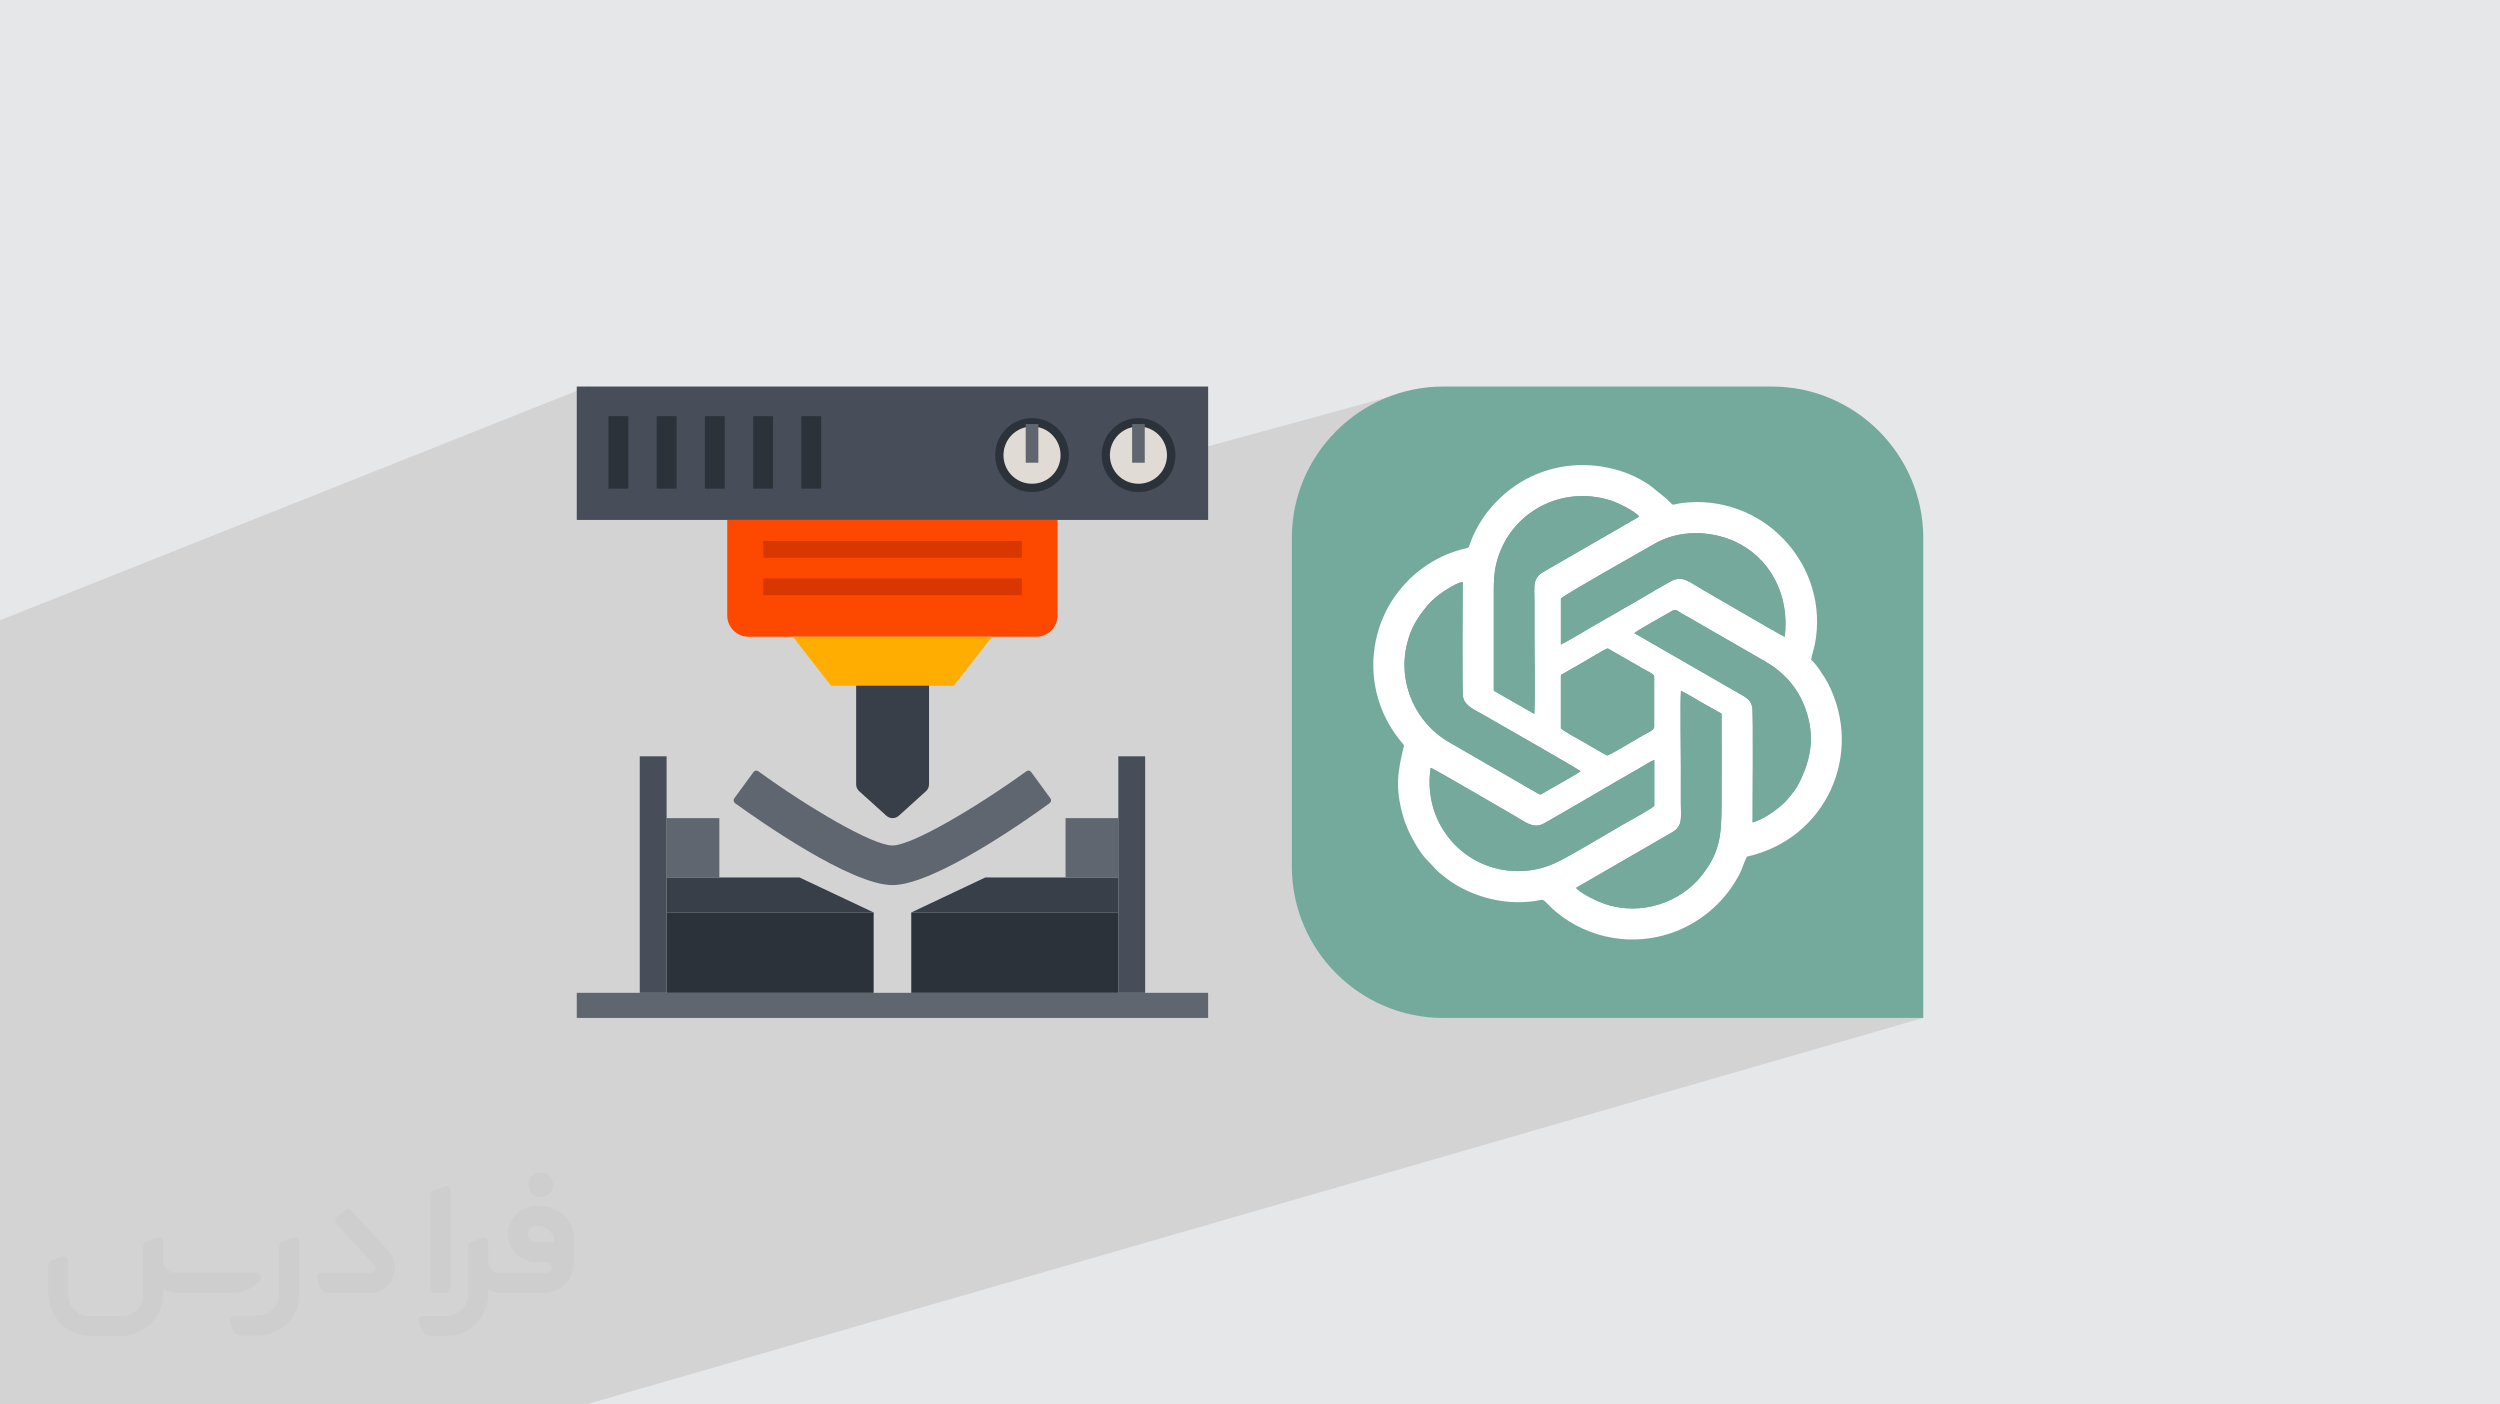 <?xml version="1.0" encoding="UTF-8"?>
<!DOCTYPE svg PUBLIC "-//W3C//DTD SVG 1.0//EN" "http://www.w3.org/TR/2001/REC-SVG-20010904/DTD/svg10.dtd">
<!-- Creator: CorelDRAW -->
<svg xmlns="http://www.w3.org/2000/svg" xml:space="preserve" width="94.192mm" height="52.917mm" version="1.0" style="shape-rendering:geometricPrecision; text-rendering:geometricPrecision; image-rendering:optimizeQuality; fill-rule:evenodd; clip-rule:evenodd"
viewBox="0 0 9404.92 5283.66"
 xmlns:xlink="http://www.w3.org/1999/xlink"
 xmlns:xodm="http://www.corel.com/coreldraw/odm/2003">
 <defs>
  <style type="text/css">
   <![CDATA[
    .fil13 {fill:#74A99C}
    .fil11 {fill:#74AA9C}
    .fil12 {fill:white}
    .fil8 {fill:#2B323A;fill-rule:nonzero}
    .fil6 {fill:#383F49;fill-rule:nonzero}
    .fil3 {fill:#474D59;fill-rule:nonzero}
    .fil7 {fill:#5F6670;fill-rule:nonzero}
    .fil9 {fill:#D83800;fill-rule:nonzero}
    .fil10 {fill:#E0DBD5;fill-rule:nonzero}
    .fil4 {fill:#FD4900;fill-rule:nonzero}
    .fil5 {fill:#FFAD01;fill-rule:nonzero}
    .fil2 {fill:#373435;fill-rule:nonzero;fill-opacity:0.031}
    .fil1 {fill:#2B2A29;fill-opacity:0.102}
    .fil0 {fill:#E6E7E8}
   ]]>
  </style>
 </defs>
 <g id="Layer_x0020_1">
  <polygon class="fil0" points="-0,0 9404.92,0 9404.92,5283.66 -0,5283.66 "/>
  <polygon class="fil1" points="7045.61,3633.58 7235.18,3829.47 2203.84,5283.66 -0,5283.66 -0,2333.28 2210.5,1454.18 4421.81,1712.49 5220.94,1494 "/>
  <g id="_1653273546528">
   <path class="fil2" d="M1125.4 4672.59l0 197.03c0,20.41 -3.74,40.82 -11.66,59.56 -7.92,18.74 -19.16,36.25 -33.74,50.4 -14.58,14.58 -31.65,25.82 -50.4,33.74 -18.74,7.92 -39.15,11.66 -59.56,11.66l-60.82 0c-7.08,0 -14.16,-2.08 -19.99,-6.25 -5.83,-4.16 -10.41,-9.58 -12.92,-16.25l-11.24 -29.16c-0.83,-2.5 -1.25,-5.41 -1.25,-8.33 0,-2.92 1.25,-5.42 2.92,-7.92 1.67,-2.5 3.74,-4.16 6.25,-5.41 2.5,-1.25 5.41,-2.09 7.91,-1.67l86.23 0c22.08,0 42.91,-8.75 58.73,-24.57 15.41,-15.42 24.15,-36.65 24.15,-58.73l0 -179.12c0,-3.33 1.26,-6.66 3.33,-9.58 2.09,-2.92 5,-5 7.92,-6.25l40.82 -15.83c2.5,-0.84 5.41,-1.25 8.33,-0.84 2.92,0.42 5.42,1.26 7.5,2.92 2.09,1.67 4.17,3.75 5.42,6.25 1.25,2.92 2.08,5.83 2.08,8.33z"/>
   <path class="fil2" d="M2033.88 4536.8l-15 0c-59.57,0 -109.13,48.73 -108.31,107.88 0.42,27.5 12.08,54.16 31.66,73.32 19.57,19.57 46.23,30.4 74.14,30.4l39.57 0c5.42,0 10.41,2.08 14.17,5.83 3.74,3.74 5.83,8.75 5.83,14.16 0,5.42 -2.09,10.41 -5.83,14.17 -3.75,3.74 -8.75,5.83 -14.17,5.83l-179.11 0c-10.83,0 -20.83,-4.58 -28.33,-12.08 -7.5,-7.5 -11.66,-17.91 -12.08,-28.33l0 -74.98c0,-2.92 -0.83,-5.41 -2.08,-7.92 -1.25,-2.5 -3.33,-4.57 -5.42,-6.24 -2.08,-1.67 -4.99,-2.51 -7.5,-2.92 -2.92,-0.42 -5.41,0 -8.33,0.83l-41.24 15.83c-2.92,1.25 -5.83,3.33 -7.92,6.25 -2.08,2.92 -2.92,6.25 -2.92,9.58l0 179.12c0,22.08 -8.75,43.32 -24.15,58.73 -15.42,15.42 -36.65,24.57 -58.73,24.57l-86.64 0.01c-2.92,0 -5.42,0.83 -7.92,2.08 -2.5,1.25 -4.58,3.33 -6.25,5.42 -1.66,2.5 -2.5,4.99 -2.92,7.5 -0.41,2.92 0,5.41 1.26,8.33l11.24 29.16c2.5,6.67 7.08,12.5 12.91,16.66 5.83,4.16 12.91,6.25 20,5.83l60.81 0c41.24,0 80.81,-16.25 109.97,-45.82 29.16,-29.16 45.81,-68.74 45.81,-109.97l0 -18.32c15.84,7.91 33.33,12.08 50.82,12.08l157.03 0c30.41,0 59.99,-12.08 81.65,-33.74 21.66,-21.67 33.74,-50.82 33.74,-81.65l0 -85.81c0,-33.32 -13.33,-65.39 -36.65,-89.14 -23.74,-23.74 -55.82,-36.65 -89.14,-36.65zm50.39 136.2l-66.64 0c-7.92,0 -15.42,-2.5 -21.25,-7.91 -5.83,-5.42 -9.59,-12.5 -10.41,-20.42 0,-4.16 0.42,-8.75 2.08,-12.91 1.67,-4.16 3.75,-7.91 6.67,-10.82 5.83,-5.42 13.75,-8.76 21.66,-8.76l7.09 0c16.25,0 31.65,6.25 42.9,17.91 11.66,11.25 17.91,26.66 17.91,42.91z"/>
   <path class="fil2" d="M1694.39 4478.9l0 367.39c0,2.08 -0.42,4.57 -1.25,6.66 -0.84,2.09 -2.09,4.16 -3.75,5.83 -1.67,1.67 -3.33,2.92 -5.41,3.74 -2.09,0.84 -4.16,1.26 -6.67,1.26l-40.82 0c-2.08,0 -4.58,-0.42 -6.66,-1.26 -2.09,-0.83 -4.16,-2.08 -5.42,-3.74 -1.66,-1.67 -2.92,-3.74 -3.74,-5.83 -0.83,-2.09 -1.25,-4.58 -1.25,-6.66l0 -351.57c0,-3.32 0.83,-6.66 2.92,-9.58 2.08,-2.92 4.58,-5 7.91,-6.25l40.83 -15.83c2.5,-0.84 5.41,-1.25 8.33,-1.25 2.92,0.41 5.41,1.25 7.5,2.92 2.5,1.66 4.16,3.74 5.41,6.24 1.25,2.09 2.09,5 2.09,7.92z"/>
   <path class="fil2" d="M1391.56 4863.79l-153.7 0c-7.08,0 -14.17,-2.09 -20,-6.25 -5.83,-4.16 -10.41,-9.99 -13.33,-16.66l-11.24 -28.74c-0.83,-2.51 -1.25,-5.42 -0.83,-8.34 0.41,-2.92 1.25,-5.41 2.92,-7.91 1.66,-2.51 3.74,-4.16 6.24,-5.42 2.51,-1.25 5.42,-2.08 7.92,-2.08l184.11 0c3.33,0 6.66,-1.25 9.58,-2.92 2.93,-2.09 5,-4.58 6.67,-7.92 1.25,-3.33 1.67,-6.66 1.25,-9.99 -0.42,-3.33 -2.08,-6.67 -4.16,-9.17l-141.63 -154.12c-2.92,-3.33 -4.58,-7.92 -4.58,-12.5 0,-4.58 2.09,-8.75 5.83,-12.08l29.58 -27.49c3.33,-2.92 7.92,-4.58 12.5,-4.58 4.58,0.42 8.75,2.09 12.08,5.83l140.37 152.87c55.41,59.57 12.5,157.46 -69.56,157.46z"/>
   <path class="fil2" d="M977.53 4817.97l-20 17.07c-20.83,17.91 -47.49,27.91 -74.98,27.91l-211.19 0c-19.57,0 -39.15,-4.16 -57.06,-12.49l0 16.25c0,20.82 -4.16,41.65 -12.08,60.81 -7.91,19.16 -19.57,36.65 -34.57,51.65 -14.58,14.58 -32.07,26.24 -51.65,34.58 -19.16,7.91 -39.99,12.07 -60.82,12.07l-114.55 0.01c-20.83,0 -41.66,-4.17 -60.82,-12.08 -19.16,-7.92 -36.65,-19.58 -51.65,-34.58 -14.58,-14.58 -26.24,-32.07 -34.57,-51.65 -7.92,-19.16 -12.08,-39.98 -12.08,-60.81l0 -107.89c0,-3.33 1.25,-6.66 2.92,-9.58 2.09,-2.92 4.58,-5 7.92,-6.25l40.82 -15.83c2.5,-0.84 5.41,-1.26 8.33,-0.84 2.92,0.42 5.42,1.25 7.5,2.92 2.09,1.67 4.16,3.75 5.42,6.25 1.25,2.5 2.08,5 2.08,7.92l0 128.71c0,20.83 8.34,40.82 22.92,55.41 14.58,14.58 34.57,22.91 55.4,22.91l125.79 0c20.83,0 40.41,-8.34 54.99,-22.92 14.58,-14.58 22.92,-34.57 22.92,-55.4l0 -184.11c0,-3.33 1.25,-6.67 2.92,-9.59 2.08,-2.92 4.57,-4.99 7.91,-6.24l40.82 -15.84c2.51,-0.83 5.42,-1.25 8.34,-0.83 2.92,0.42 5.41,1.25 7.91,2.92 2.51,1.67 4.17,3.74 5.42,6.25 1.25,2.5 2.08,5.41 2.08,7.91l0 70.4c0,11.66 4.58,23.32 12.92,31.65 8.33,8.34 19.57,13.33 31.65,13.33l307.4 0c3.33,0 7.09,0.84 9.59,2.92 2.92,2.09 5,5 6.25,7.92 1.25,3.33 1.25,6.66 0.41,10.41 0,3.74 -2.08,6.66 -4.57,8.75z"/>
   <path class="fil2" d="M2033.88 4503.89c25.82,0 47.07,-21.25 47.07,-47.07 0,-25.83 -21.25,-47.07 -47.07,-47.07 -25.83,0 -47.08,21.24 -47.08,47.07 0,25.82 21.25,47.07 47.08,47.07z"/>
  </g>
  <g id="_1653273549696">
   <g>
    <polygon class="fil3" points="2169.75,1454.18 4545.03,1454.18 4545.03,1955.96 2169.75,1955.96 "/>
    <path class="fil4" d="M3978.42 1955.96l0 359.26c0,44.04 -35.63,80.17 -80.16,80.17l-1082.24 0c-44.04,0 -80.17,-35.63 -80.17,-80.17l0 -359.26 1242.57 0z"/>
    <polygon class="fil5" points="3731.99,2395.38 3587.99,2579.96 3126.79,2579.96 2982.78,2395.38 "/>
    <path class="fil6" d="M3494.96 2579.46l0 371.14c0,9.91 -3.96,19.3 -11.38,25.73l-102.43 92.54c-13.36,11.88 -33.16,11.88 -46.52,0l-102.43 -92.54c-7.42,-6.43 -11.38,-15.83 -11.38,-25.73l0 -371.14 274.15 0z"/>
    <polygon class="fil7" points="2169.75,3734.95 4545.03,3734.95 4545.03,3829.46 2169.75,3829.46 "/>
    <g>
     <polygon class="fil6" points="3007.53,3300.96 3286.62,3432.59 2507.72,3432.59 2507.72,3300.96 "/>
     <polygon class="fil7" points="2507.72,3077.78 2706.16,3077.78 2706.16,3301.45 2507.72,3301.45 "/>
     <polygon class="fil8" points="2507.72,3432.59 3286.62,3432.59 3286.62,3734.95 2507.72,3734.95 "/>
     <polygon class="fil6" points="3706.75,3300.96 3428.15,3432.59 4207.04,3432.59 4207.04,3300.96 "/>
     <polygon class="fil7" points="4008.61,3077.78 4207.04,3077.78 4207.04,3301.45 4008.61,3301.45 "/>
     <polygon class="fil8" points="3428.15,3432.59 4207.04,3432.59 4207.04,3734.95 3428.15,3734.95 "/>
     <g>
      <polygon class="fil3" points="4207.04,2845.2 4307.99,2845.2 4307.99,3734.95 4207.04,3734.95 "/>
      <polygon class="fil3" points="2406.78,2845.2 2507.72,2845.2 2507.72,3734.95 2406.78,3734.95 "/>
     </g>
    </g>
    <g>
     <path class="fil7" d="M3357.39 3329.66c-155.88,0 -500.79,-241.97 -592.33,-308.29 -5.45,-3.95 -6.93,-11.87 -2.98,-17.81l72.75 -99.46c3.95,-5.45 11.87,-6.93 17.31,-2.98 187.55,136.08 430.52,279.6 504.75,279.6 74.23,0 317.2,-144 504.76,-279.6 5.44,-3.95 13.36,-2.97 17.31,2.98l72.75 99.46c3.95,5.44 2.97,13.36 -2.98,17.81 -90.55,66.31 -435.46,308.29 -591.34,308.29l0 0z"/>
    </g>
    <g>
     <polygon class="fil9" points="2870.94,2035.13 3844.32,2035.13 3844.32,2098.47 2870.94,2098.47 "/>
     <polygon class="fil9" points="2870.94,2175.67 3844.32,2175.67 3844.32,2239.01 2870.94,2239.01 "/>
    </g>
    <g>
     <polygon class="fil8" points="2289,1565.52 2363.72,1565.52 2363.72,1838.19 2289,1838.19 "/>
     <polygon class="fil8" points="2470.61,1565.52 2545.34,1565.52 2545.34,1838.19 2470.61,1838.19 "/>
     <polygon class="fil8" points="2651.73,1565.52 2726.45,1565.52 2726.45,1838.19 2651.73,1838.19 "/>
     <polygon class="fil8" points="2833.34,1565.52 2908.06,1565.52 2908.06,1838.19 2833.34,1838.19 "/>
     <polygon class="fil8" points="3014.46,1565.52 3089.17,1565.52 3089.17,1838.19 3014.46,1838.19 "/>
    </g>
    <g>
     <path class="fil8" d="M4421.81 1712.49c0,76.7 -61.86,138.56 -138.56,138.56 -77.19,0 -138.55,-62.35 -138.55,-138.56 0,-77.19 61.86,-139.55 138.55,-139.55 76.7,0 138.56,62.36 138.56,139.55z"/>
     <path class="fil10" d="M4390.13 1712.49c0,59.39 -48,107.39 -107.38,107.39 -59.88,0 -107.39,-48.01 -107.39,-107.39 0,-59.87 48.01,-107.88 107.39,-107.88 59.88,-0.49 107.38,48.01 107.38,107.88z"/>
     <polygon class="fil7" points="4259,1595.21 4306.51,1595.21 4306.51,1740.69 4259,1740.69 "/>
    </g>
    <g>
     <path class="fil8" d="M4020.98 1712.49c0,76.7 -61.86,138.56 -138.56,138.56 -77.19,0 -138.56,-62.35 -138.56,-138.56 0,-77.19 61.86,-139.55 138.56,-139.55 76.7,0 138.56,62.36 138.56,139.55z"/>
     <path class="fil10" d="M3989.8 1712.49c0,59.39 -48,107.39 -107.38,107.39 -59.88,0 -107.39,-48.01 -107.39,-107.39 0,-59.87 48.01,-107.88 107.39,-107.88 59.38,-0.49 107.38,48.01 107.38,107.88z"/>
     <polygon class="fil7" points="3858.67,1595.21 3906.18,1595.21 3906.18,1740.69 3858.67,1740.69 "/>
    </g>
   </g>
   <path class="fil11" d="M5429.02 1454.18l1237.05 0c313.01,0 569.11,256.1 569.11,569.11l0 1806.19 -1806.18 0c-313.03,0 -569.11,-256.1 -569.11,-569.11l0 -1237.05c0,-313.01 256.1,-569.11 569.11,-569.11l0.03 -0.03 -0.02 0.02 0.01 -0.02z"/>
   <path class="fil12" d="M6290.22 3131.27c41.4,-23.15 33.08,-55.68 33.08,-109.32 0,-47.16 0,-94.35 0.03,-141.51 0.02,-60.04 -2.92,-235.87 0.42,-281.68 24.25,11.69 51.42,28.75 75.42,42.64l77.3 43.39c0.67,113.11 0.03,226.42 0.03,339.52 0,126.37 -8.85,183.49 -72.8,266.77 -78.85,102.71 -228.47,156.53 -366.88,109.35 -28.41,-9.73 -80.13,-34.41 -102.73,-55.12 -4.57,-4.2 -1.87,-0.81 -4.6,-5.51l360.76 -208.46 -0.03 -0.03 0.03 -0.04 -0.02 0.01zm-908.26 -242.76c8.72,0.59 266.74,152.72 311.44,178 43.48,24.58 75.08,53.78 115.42,30.98 121.28,-68.62 239.96,-140.14 361.45,-209.11 15.75,-8.94 37.18,-23.52 53.21,-29.59l0 172.5c-1.76,6.89 -106.2,63.87 -119.44,71.53 -60.11,34.83 -183.48,109.11 -238.84,136.93 -46.67,23.46 -95.06,37.24 -155.08,37.24 -199.56,0 -359.53,-175.1 -328.11,-388.46l0 -0.06 0 0 0 0 -0.05 0.03 0 0zm489.93 -344.4c0,-7.24 2.94,-6.54 9.09,-9.97 4.72,-2.67 7.78,-4.35 11.8,-6.71l66.35 -38.12c11.35,-6.73 83.78,-50.5 89.07,-50.03l133.25 76.49c12.54,7.43 41.52,20.02 41.52,28.41l0 190.2c0,13.39 -25.51,22.3 -43.76,33.08 -19.46,11.49 -126.99,75.03 -132.42,74.73 -4.78,-0.27 -77.2,-43.6 -88.34,-49.96 -7.2,-4.12 -84.91,-46.01 -86.56,-53.17l0 -194.83 0.03 -0.06 -0.02 -0.03 0 -0.02zm74.2 357.25c-15.2,11.99 -112.83,65.31 -140.22,81.98 -9.14,5.55 -8.88,7.66 -18.24,3l-333.86 -192.94c-126.55,-71.31 -197,-221.94 -160.47,-371.49 15.2,-62.27 40.15,-99.82 77.56,-145 13.78,-16.65 39,-38.36 59.69,-51.73 14.45,-9.3 53.02,-34.21 72.19,-35.79 0,41.68 -3.13,410.18 1.4,433.1 6.93,34.95 47.4,49.51 76.83,66.9 37.18,22.04 359.86,205.11 365.1,211.97l0 0.03 0 0 0 0 0 -0.01 0.02 -0.02zm202.23 -519.48c9.6,-9.76 118.92,-69.89 140.31,-82.64 16.56,-9.83 20.17,-1.95 36.53,7.75 11.92,7.08 24.1,13.72 35.56,20.2l281.06 161.94c68.02,39.67 122.52,97.32 151.26,180.49 34.2,98.94 21.17,180.8 -22.68,271.49 -13.33,27.58 -28.09,44.3 -44.58,64.52 -20.98,25.74 -84.5,75.43 -132.5,88.34 -0.61,-46.27 3.19,-411.22 -1.54,-434.23 -4.36,-21.38 -16.02,-31.18 -31.34,-40.53l-412.17 -237.3 0.03 0 0 0 0 0 0.03 -0.01 0.02 -0.01zm-276.37 -130.01c6.2,-10.78 326.22,-191.03 352.96,-206.48 90,-52.12 207.96,-50.55 300.82,-8.45 129.85,58.95 208.23,197.61 188.25,358.59 -13.81,-4.66 -283.39,-163.07 -311.99,-179.16 -45.03,-25.33 -72.52,-53.17 -115.11,-30.16 -34.84,18.8 -70.17,40.06 -104.42,60.28l-206.08 118.69c-16.69,9.78 -92.85,55.34 -104.41,59.44l0 -172.76 -0.03 0 0 0 0 0 0.03 0.02 -0.03 -0.01zm-252.44 346.56c0,-113.19 0,-226.36 0,-339.57 0,-57.26 -1.79,-102.18 14.02,-155.2 52.88,-177.01 239.65,-279.1 424.99,-221.18 22.8,7.12 91.23,38.66 108.11,60.96l-360.16 207.87c-42.01,24.23 -33.91,53.22 -33.91,109.9 0,47.15 0,94.35 0,141.51 0,67.51 3,226.67 -0.58,283l-152.55 -87.27 0.06 0 0 0 0 0 0.03 -0.02 0 -0.01zm1193.92 -115.77c1.7,-17.57 10.89,-41.76 14.59,-61.54 53.55,-286.15 -179.06,-550.25 -473.2,-531.44 -81.77,5.18 -46.94,22.55 -84.48,-12.48l-62.77 -50.87c-101.7,-70.78 -241.05,-94.64 -364.65,-63.18 -96.75,24.66 -172.65,75.65 -235.06,147.74 -27.65,31.93 -56.03,78.33 -71.79,118.33 -16.03,40.67 -4.12,28.19 -38.71,37.8 -26.82,7.45 -58.88,19.32 -82.38,31.36 -67.77,34.74 -120.62,80.35 -164.82,141.36 -73.02,100.79 -102.15,236.54 -72.26,363.47 16.26,69.17 45.04,126.16 87.05,179.68 6.58,8.41 11.03,12.23 17,21.11 -23.75,97.28 -33.83,157.69 -5.06,261.51 10.93,39.43 27.18,74.01 45.4,105.36 33.24,57.31 48.44,65.16 83.86,103.99 6.41,7.03 11.81,10.36 19.93,17.2 72.37,61.26 174.22,98.72 272.35,101.72 23.91,0.72 48.02,-0.53 71.44,-3.5 35.46,-4.5 30.61,-12.42 51.6,9.76 91.32,96.45 259.81,169.55 445.5,116.34 104.72,-30 199.08,-101.13 256.79,-193.23 34.76,-55.48 26.65,-56.17 48.03,-100.48 299.49,-67.07 441.52,-388.2 304.75,-652.73 -10.72,-20.76 -49.86,-80.56 -63.04,-87.27l-0.03 -0.03 0 0 0 0 -0.03 0.02 0.01 0z"/>
   <path class="fil13" d="M5946.09 2901.36c-5.24,-6.85 -327.85,-189.93 -365.1,-211.96 -29.44,-17.41 -69.89,-31.94 -76.85,-66.9 -4.57,-22.92 -1.42,-391.45 -1.42,-433.1 -19.14,1.6 -57.77,26.45 -72.16,35.79 -20.69,13.41 -45.92,35.09 -59.69,51.73 -37.43,45.2 -62.37,82.73 -77.61,145 -36.52,149.56 33.94,300.18 160.47,371.49l333.86 192.94c9.31,4.67 9.09,2.6 18.24,-3 27.38,-16.73 125.04,-70 140.24,-81.98l0.06 -0.03 0 0 0 0 -0.03 0.02 -0.01 0z"/>
   <path class="fil13" d="M5619.57 2598.38l152.55 87.26c3.54,-56.35 0.58,-215.5 0.58,-283.03 0,-47.18 0,-94.35 0,-141.51 0,-56.67 -8.07,-85.67 33.94,-109.89l360.13 -207.88c-16.87,-22.27 -85.28,-53.8 -108.08,-60.93 -185.37,-57.9 -372.18,44.16 -425.03,221.18 -15.84,53.05 -14.02,97.93 -14.02,155.2 0,113.21 0,226.41 0,339.57l-0.06 0 0 0 0 0 -0.03 0.02 0.01 0.02z"/>
   <path class="fil13" d="M5929.45 3339.74c2.72,4.72 0.05,1.32 4.6,5.51 22.63,20.71 74.33,45.42 102.73,55.12 138.42,47.21 287.99,-6.63 366.89,-109.34 63.93,-83.25 72.78,-140.37 72.78,-266.77 0,-113.11 0.66,-226.41 -0.02,-339.54l-77.29 -43.4c-23.99,-13.87 -51.2,-30.88 -75.43,-42.61 -3.33,45.85 -0.43,221.68 -0.43,281.69 -0.03,47.15 -0.03,94.35 -0.03,141.5 0,53.66 8.33,86.14 -33.07,109.3l-360.76 208.46 0.03 0 -0.03 0.08 0.02 -0.01z"/>
   <path class="fil13" d="M6148.34 2381.83l412.17 237.29c15.33,9.33 26.98,19.17 31.34,40.53 4.66,22.99 0.88,387.97 1.48,434.23 48.01,-12.9 111.55,-62.6 132.49,-88.36 16.49,-20.2 31.23,-36.92 44.58,-64.53 43.88,-90.64 56.9,-172.55 22.69,-271.49 -28.73,-83.1 -83.22,-140.82 -151.26,-180.49l-281.07 -161.94c-11.49,-6.48 -23.62,-13.09 -35.56,-20.2 -16.38,-9.69 -19.98,-17.56 -36.52,-7.74 -21.47,12.74 -130.76,72.88 -140.37,82.63l0.05 0 0 0 0 0 0 0.03 -0.01 0.03z"/>
   <path class="fil13" d="M5872.03 2251.82l0 172.79c11.56,-4.11 87.72,-49.66 104.41,-59.45l206.08 -118.71c34.25,-20.23 69.55,-41.46 104.39,-60.29 42.59,-22.99 70.07,4.84 115.11,30.16 28.61,16.09 298.23,174.48 311.99,179.17 19.98,-160.99 -58.38,-299.68 -188.25,-358.59 -92.85,-42.13 -210.79,-43.72 -300.82,8.43 -26.71,15.5 -346.75,195.69 -352.94,206.48l0.03 0 0 0 0 0 0 0.01z"/>
   <path class="fil13" d="M5381.91 2888.47c-31.4,213.33 128.58,388.46 328.11,388.46 60.04,0 108.42,-13.78 155.07,-37.24 55.4,-27.84 178.72,-102.11 238.84,-136.93 13.26,-7.69 117.73,-64.63 119.44,-71.55l0 -172.49c-16.03,6.06 -37.45,20.65 -53.21,29.58 -121.52,68.94 -240.18,140.52 -361.44,209.11 -40.36,22.8 -71.95,-6.41 -115.42,-30.97 -44.69,-25.27 -302.71,-177.41 -311.43,-177.99l0 0.03 0 0 0 0 0.05 -0.02 -0.01 0.02z"/>
   <path class="fil13" d="M5871.91 2544.11l0 194.86c1.66,7.18 79.37,49.06 86.58,53.15 11.14,6.36 83.51,49.66 88.33,49.97 5.42,0.3 112.99,-63.22 132.4,-74.74 18.28,-10.78 43.76,-19.66 43.76,-33.07l0 -190.21c0,-8.33 -28.93,-20.95 -41.51,-28.41l-133.25 -76.48c-5.31,-0.47 -77.75,43.31 -89.08,50.02l-66.35 38.13c-4.02,2.35 -7.05,4.08 -11.8,6.71 -6.17,3.44 -9.08,2.78 -9.08,9.96l-0.03 0.03 0.02 0.03 0 0.03z"/>
  </g>
 </g>
</svg>
